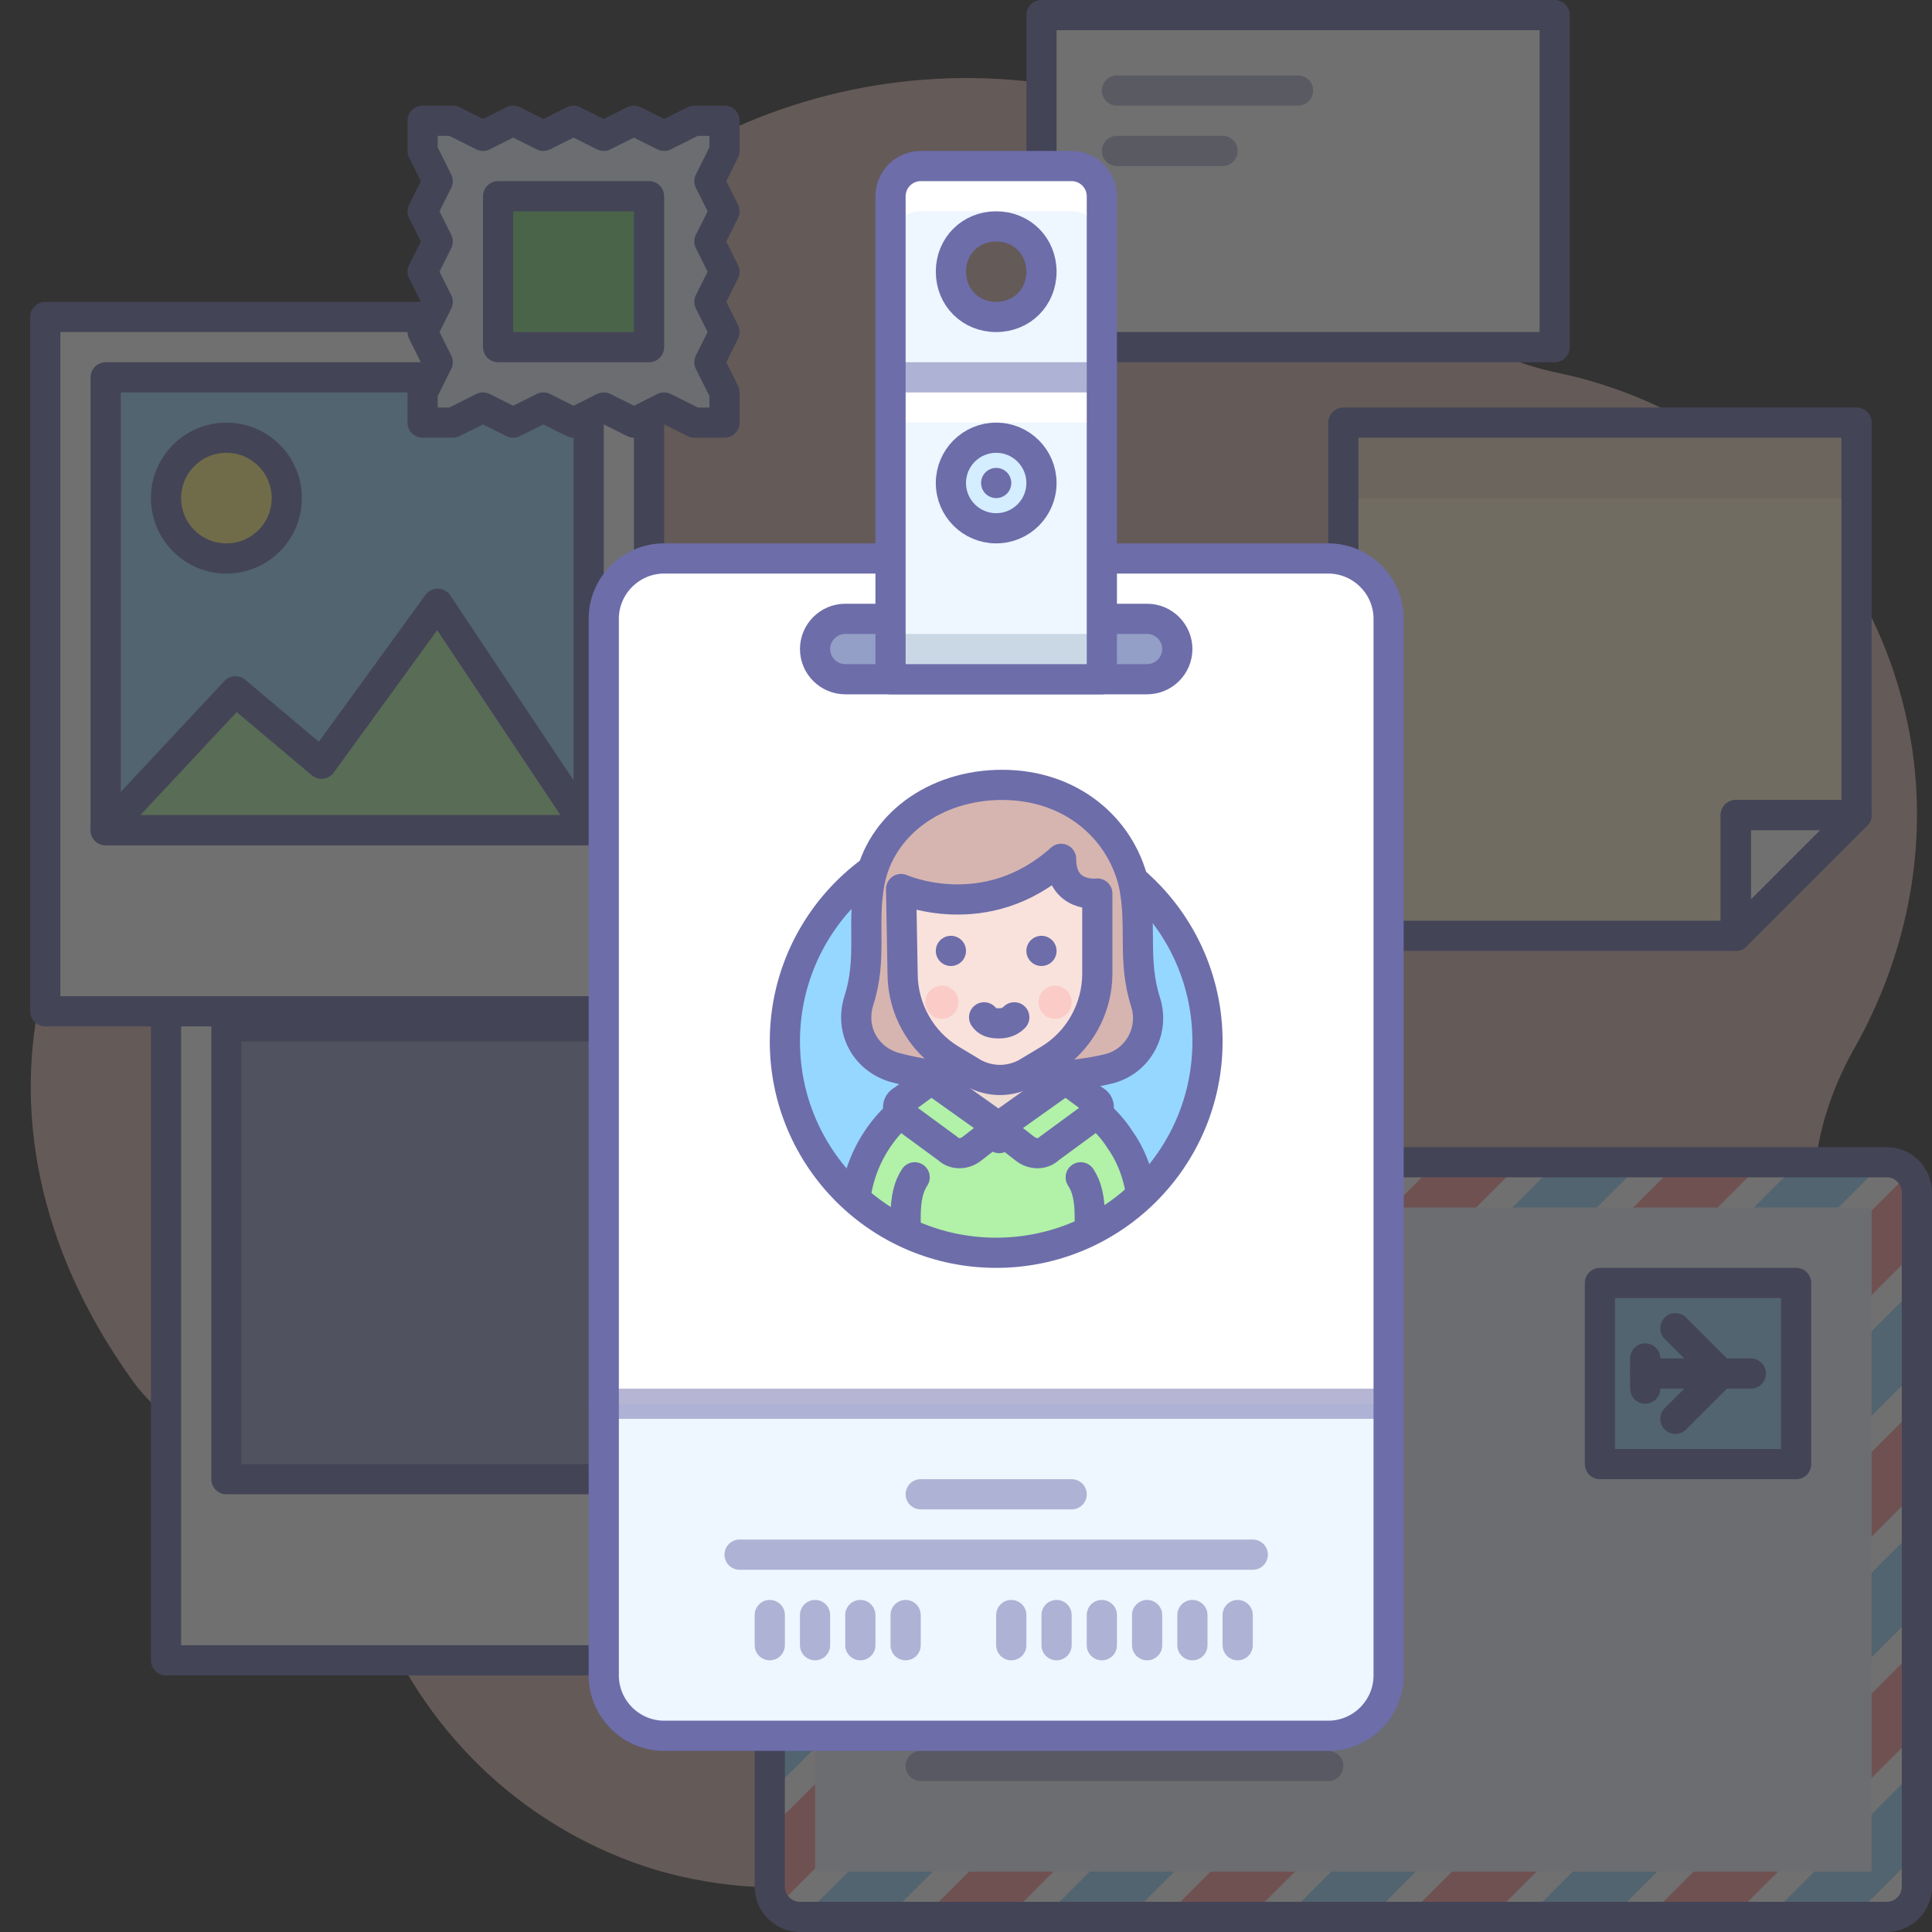 <?xml version="1.0" encoding="utf-8"?>
<!-- Generator: Adobe Illustrator 16.0.4, SVG Export Plug-In . SVG Version: 6.00 Build 0)  -->
<!DOCTYPE svg PUBLIC "-//W3C//DTD SVG 1.1//EN" "http://www.w3.org/Graphics/SVG/1.1/DTD/svg11.dtd">
<svg version="1.1" id="_x30_02" xmlns="http://www.w3.org/2000/svg" xmlns:xlink="http://www.w3.org/1999/xlink" x="0px" y="0px"
	 width="128px" height="128px" viewBox="0 0 128 128" style="enable-background:new 0 0 128 128;" xml:space="preserve">
<rect x="0" y="0" width="128" height="128" fill="#333333" stroke="none"/>
<style type="text/css">
<![CDATA[
	.st0{fill:#FFFFFF;stroke:#6D6DAA;stroke-width:2;stroke-linecap:round;stroke-linejoin:round;stroke-miterlimit:10;}
	.st1{opacity:0.3;fill:#C1A29F;}
	.st2{opacity:0.3;fill:#93765F;}
	.st3{fill:#48BC33;}
	.st4{fill:#8593BA;stroke:#6D6DAA;stroke-width:2;stroke-linecap:round;stroke-linejoin:round;stroke-miterlimit:10;}
	.st5{fill:#E0F3FF;}
	.st6{fill:#FF99B1;stroke:#6D6DAA;stroke-width:2;stroke-linecap:round;stroke-linejoin:round;stroke-miterlimit:10;}
	
		.st7{fill-rule:evenodd;clip-rule:evenodd;fill:#939FC6;stroke:#6D6DAA;stroke-width:2;stroke-linecap:round;stroke-linejoin:round;stroke-miterlimit:10;}
	.st8{fill:none;stroke:#6D6DAA;stroke-width:2;stroke-linecap:round;stroke-linejoin:round;stroke-dasharray:0,4;}
	.st9{fill:none;stroke:#6D6DAA;stroke-width:2;stroke-linecap:round;stroke-linejoin:round;stroke-dasharray:0.185,2.774;}
	.st10{opacity:0.3;fill:#FF9797;}
	.st11{opacity:0.3;fill:#FFF9E0;}
	.st12{opacity:0.3;fill:#FFFFFF;}
	.st13{opacity:0.3;fill-rule:evenodd;clip-rule:evenodd;fill:#FFF9E0;}
	.st14{fill:#4C5A7F;}
	.st15{fill:#D4EDFF;stroke:#6D6DAA;stroke-width:2;stroke-linecap:round;stroke-linejoin:round;stroke-miterlimit:10;}
	.st16{fill:#FF9797;stroke:#6D6DAA;stroke-width:2;stroke-linecap:round;stroke-linejoin:round;stroke-miterlimit:10;}
	.st17{fill-rule:evenodd;clip-rule:evenodd;fill:#DDD9FF;}
	.st18{fill:#4FBDFF;}
	.st19{fill:#80D880;}
	.st20{fill:#B1F1A8;}
	.st21{opacity:0.3;fill:#CC7E54;}
	.st22{opacity:0.5;fill:#FFFFFF;stroke:#6D6DAA;stroke-width:2;stroke-linecap:round;stroke-linejoin:round;stroke-miterlimit:10;}
	.st23{opacity:0.3;fill:#9EB2CC;}
	.st24{fill:none;stroke:#6D6DAA;stroke-width:2;stroke-linecap:round;stroke-linejoin:round;stroke-dasharray:0,11.963;}
	.st25{fill:#EAE2B0;}
	.st26{fill:none;stroke:#FFFFFF;stroke-width:2;stroke-linecap:round;stroke-linejoin:round;stroke-miterlimit:10;}
	
		.st27{fill-rule:evenodd;clip-rule:evenodd;fill:#CED8EE;stroke:#6D6DAA;stroke-width:2;stroke-linecap:round;stroke-linejoin:round;stroke-miterlimit:10;}
	.st28{fill:#FFD599;stroke:#6D6DAA;stroke-width:2;stroke-linecap:round;stroke-linejoin:round;stroke-miterlimit:10;}
	.st29{fill:#89DBBA;}
	.st30{opacity:0.5;fill:#F7A706;}
	.st31{fill:#EEF6FF;}
	.st32{fill:#EFDCD2;}
	.st33{opacity:0.3;fill:#6E7EB0;}
	.st34{opacity:0.3;fill:#0070B8;}
	.st35{opacity:0.8;fill:#FFFFFF;}
	.st36{fill:#B1F1A8;stroke:#6D6DAA;stroke-width:2;stroke-linecap:round;stroke-linejoin:round;stroke-miterlimit:10;}
	.st37{fill:none;stroke:#FF9797;stroke-width:2;stroke-linecap:round;stroke-linejoin:round;stroke-miterlimit:10;}
	.st38{opacity:0.25;fill:#FFFFFF;}
	.st39{fill:#59D19A;}
	.st40{fill:#97C1FF;stroke:#6D6DAA;stroke-width:2;stroke-linecap:round;stroke-linejoin:round;stroke-miterlimit:10;}
	.st41{fill:none;stroke:#6D6DAA;stroke-width:2;stroke-linecap:round;stroke-linejoin:round;}
	.st42{fill:#EEF6FF;stroke:#6D6DAA;stroke-width:2;stroke-linecap:round;stroke-linejoin:round;stroke-miterlimit:10;}
	.st43{opacity:0.3;fill:#D63C74;}
	.st44{fill:#231F20;}
	.st45{fill:#FFF27D;stroke:#6D6DAA;stroke-width:2;stroke-linecap:round;stroke-linejoin:round;stroke-miterlimit:10;}
	.st46{opacity:0.5;fill:#FFF9E0;}
	.st47{opacity:0.5;fill:#FFFFFF;}
	.st48{fill:none;stroke:#505070;stroke-width:2;stroke-linecap:round;stroke-linejoin:round;stroke-miterlimit:10;}
	.st49{fill:none;stroke:#5CBEFF;stroke-width:2;stroke-linecap:round;stroke-linejoin:round;stroke-miterlimit:10;}
	.st50{opacity:0.3;fill:#7369D6;}
	.st51{fill:#5CBEFF;}
	.st52{fill:none;stroke:#B6B6D4;stroke-width:2;stroke-linecap:round;stroke-linejoin:round;stroke-miterlimit:10;}
	.st53{opacity:0.3;fill:#7595B5;}
	.st54{fill:#F9E2DC;}
	.st55{clip-path:url(#SVGID_2_);}
	.st56{clip-path:url(#SVGID_4_);}
	.st57{clip-path:url(#SVGID_6_);}
	.st58{clip-path:url(#SVGID_8_);}
	.st59{opacity:0.3;fill:#7690A8;}
	.st60{opacity:0.3;fill:#DB4962;}
	.st61{fill:#C1A29F;}
	.st62{fill:#939FC6;}
	.st63{fill:none;stroke:#6D6DAA;stroke-width:2;stroke-linecap:round;stroke-linejoin:round;stroke-dasharray:0,12.678;}
	.st64{fill:none;stroke:#6D6DAA;stroke-width:2;stroke-linecap:round;stroke-linejoin:round;stroke-dasharray:0,12.678;}
	.st65{opacity:0.5;fill-rule:evenodd;clip-rule:evenodd;fill:#FFFFFF;}
	.st66{fill:none;stroke:#FFF27D;stroke-width:2;stroke-linecap:round;stroke-linejoin:round;stroke-miterlimit:10;}
	.st67{fill:none;stroke:#B1F1A8;stroke-width:2;stroke-linecap:round;stroke-linejoin:round;stroke-miterlimit:10;}
	.st68{fill:none;stroke:#5B6875;stroke-width:2;stroke-linecap:round;stroke-linejoin:round;stroke-miterlimit:10;}
	.st69{fill:#96D7FF;}
	.st70{fill:#97C1FF;}
	.st71{opacity:0.3;fill:none;stroke:#6D6DAA;stroke-width:2;stroke-linecap:round;stroke-linejoin:round;stroke-miterlimit:10;}
	.st72{fill:#C7E9FF;}
	.st73{fill:#C9C1F5;}
	.st74{opacity:0.3;}
	.st75{opacity:0.5;}
	.st76{opacity:0.7;}
	.st77{opacity:0.75;fill:#FFFFFF;}
	.st78{fill:#FFFAD1;stroke:#6D6DAA;stroke-width:2;stroke-linecap:round;stroke-linejoin:round;stroke-miterlimit:10;}
	.st79{fill:#FEDBC1;}
	.st80{fill:#FF91A9;}
	.st81{fill:#FF968C;}
	.st82{fill:#FF9797;}
	.st83{fill:#FF99B1;}
	.st84{fill:#6D6DAA;stroke:#6D6DAA;stroke-width:2;stroke-linecap:round;stroke-linejoin:round;stroke-miterlimit:10;}
	.st85{fill:#FFC661;}
	.st86{fill:#FFD288;}
	.st87{fill:#FFD599;}
	.st88{fill:#FFF27D;}
	.st89{fill:#FFF2CC;}
	.st90{fill:#FFF9E0;}
	.st91{fill:#FFFAD1;}
	.st92{fill:#FFFFFF;}
	.st93{opacity:0.3;fill:#48BC33;}
	.st94{opacity:0.5;fill:none;stroke:#6D6DAA;stroke-width:2;stroke-linecap:round;stroke-linejoin:round;stroke-miterlimit:10;}
	.st95{opacity:0.2;fill:#FFFFFF;stroke:#6D6DAA;stroke-width:2;stroke-linecap:round;stroke-linejoin:round;stroke-miterlimit:10;}
	.st96{opacity:0.4;fill:#F7A706;}
	.st97{fill:#CC7E54;}
	.st98{fill:none;stroke:#6D6DAA;stroke-width:2;stroke-linecap:round;stroke-linejoin:round;stroke-dasharray:0.179,2.684;}
	.st99{fill:#9EB2CC;}
	.st100{fill:#CED8EE;}
	.st101{fill:#9FADD3;}
	.st102{fill:#D6B5B0;stroke:#6D6DAA;stroke-width:2;stroke-linecap:round;stroke-linejoin:round;stroke-miterlimit:10;}
	.st103{fill:#939FC6;stroke:#6D6DAA;stroke-width:2;stroke-linecap:round;stroke-linejoin:round;stroke-miterlimit:10;}
	.st104{opacity:0.3;fill:#4C5A7F;}
	.st105{fill:#F2EED5;stroke:#6D6DAA;stroke-width:2;stroke-linecap:round;stroke-linejoin:round;stroke-miterlimit:10;}
	.st106{opacity:0.3;fill:#4F649E;}
	.st107{fill:none;stroke:#6D6DAA;stroke-width:2;stroke-linecap:round;stroke-linejoin:round;stroke-dasharray:0.191,2.857;}
	.st108{fill:#6D6DAA;}
	.st109{opacity:0.3;fill:#8484CF;}
	.st110{fill:#C9C1F5;stroke:#6D6DAA;stroke-width:2;stroke-linecap:round;stroke-linejoin:round;stroke-miterlimit:10;}
	.st111{fill:none;stroke:#6D6DAA;stroke-width:2;stroke-linecap:round;stroke-linejoin:round;stroke-dasharray:0.197,2.95;}
	.st112{fill-rule:evenodd;clip-rule:evenodd;fill:#C9C1F5;}
	.st113{fill-rule:evenodd;clip-rule:evenodd;fill:#FF99B1;}
	.st114{opacity:0.3;fill:#1C64BA;}
	.st115{fill-rule:evenodd;clip-rule:evenodd;fill:#FFFFFF;}
	.st116{fill:#89DBBA;stroke:#6D6DAA;stroke-width:2;stroke-linecap:round;stroke-linejoin:round;stroke-miterlimit:10;}
	.st117{fill:#FF9797;stroke:#6D6DAA;stroke-width:2;stroke-miterlimit:10;}
	.st118{fill:#FFC661;stroke:#6D6DAA;stroke-width:2;stroke-linecap:round;stroke-linejoin:round;stroke-miterlimit:10;}
	.st119{fill:#D4EDFF;}
	.st120{fill:none;stroke:#FF99B1;stroke-width:2;stroke-linecap:round;stroke-linejoin:round;stroke-miterlimit:10;}
	.st121{fill:#E0F3FF;stroke:#6D6DAA;stroke-width:2;stroke-linecap:round;stroke-linejoin:round;stroke-miterlimit:10;}
	.st122{fill:#FF968C;stroke:#6D6DAA;stroke-width:2;stroke-linecap:round;stroke-linejoin:round;stroke-miterlimit:10;}
	.st123{fill:#CED8EE;stroke:#6D6DAA;stroke-width:2;stroke-linecap:round;stroke-linejoin:round;stroke-miterlimit:10;}
	.st124{fill:#96D7FF;stroke:#6D6DAA;stroke-width:2;stroke-linecap:round;stroke-linejoin:round;stroke-miterlimit:10;}
	.st125{fill:#D6B5B0;}
	.st126{opacity:0.3;fill:#554DAD;}
	.st127{opacity:0.3;fill-rule:evenodd;clip-rule:evenodd;fill:#554DAD;}
	.st128{opacity:0.5;fill:#939FC6;stroke:#6D6DAA;stroke-width:2;stroke-linecap:round;stroke-linejoin:round;stroke-miterlimit:10;}
	.st129{fill:none;stroke:#6D6DAA;stroke-width:2;stroke-linecap:round;stroke-linejoin:round;stroke-dasharray:0.192,2.884;}
	.st130{clip-path:url(#SVGID_10_);}
	.st131{clip-path:url(#SVGID_12_);}
	.st132{clip-path:url(#SVGID_14_);}
	.st133{clip-path:url(#SVGID_16_);}
	.st134{fill:none;stroke:#5ECCA0;stroke-width:2;stroke-linecap:round;stroke-linejoin:round;stroke-miterlimit:10;}
	.st135{opacity:0.3;fill:#BF914C;}
	.st136{fill:#7690A8;}
	.st137{fill:#DB4962;}
	.st138{opacity:0.7;fill:#FFFFFF;stroke:#6D6DAA;stroke-width:2;stroke-linecap:round;stroke-linejoin:round;stroke-miterlimit:10;}
	
		.st139{fill-rule:evenodd;clip-rule:evenodd;fill:none;stroke:#6D6DAA;stroke-width:2;stroke-linecap:round;stroke-linejoin:round;stroke-miterlimit:10;}
	.st140{fill:#A8D5FF;}
	.st141{fill:#FFF2CC;stroke:#6D6DAA;stroke-width:2;stroke-linecap:round;stroke-linejoin:round;stroke-miterlimit:10;}
	.st142{opacity:0.3;fill:#5B58BC;}
	.st143{opacity:0.3;fill:#289963;}
	.st144{opacity:0.3;fill:#5CBEFF;}
	.st145{fill:none;stroke:#939FC6;stroke-width:2;stroke-linecap:round;stroke-linejoin:round;stroke-miterlimit:10;}
	.st146{fill:none;stroke:#6D6DAA;stroke-width:2;stroke-linecap:round;stroke-linejoin:round;stroke-miterlimit:10;}
]]>
</style>
<g class="st74">
	<path class="st125" d="M126.7,49.7c-1.9-12.8-11.5-22.5-23.5-25c-4.3-0.9-8.1-3.2-10.9-6.5c-2.5-3-5.5-5.6-9.1-7.7
		c-15.5-9.4-35.9-6.1-47.5,7.8c-3.9,4.6-6.4,9.8-7.7,15.3c-1.4,5.9-5.5,10.9-10.9,13.7C3,54.5-4.1,73.6,8.8,91.5
		c1.5,2.1,3.9,3.7,6.4,4.9c4.6,2.2,8.1,6.1,10,10.9c3.2,7.7,9.7,14,18.3,16.6c8.6,2.5,17.4,0.8,24.3-3.9c4.8-3.4,10.9-4.5,16.6-2.9
		c8.3,2.2,17.4,0.8,24.9-4.7c9.4-6.9,13.4-18.4,11.2-29.1c-1-4.9,0-9.8,2.5-14.1C126.2,63.4,127.7,56.6,126.7,49.7z"/>
	<g>
		<polygon class="st92" points="115,62 115,54 123,54 		"/>
		<polygon class="st89" points="115,62 89,62 89,28 123,28 123,54 115,54 		"/>
		<rect x="89" y="28" class="st1" width="34" height="5"/>
		<polygon class="st146" points="115,62 115,54 123,54 		"/>
		<polygon class="st146" points="115,62 89,62 89,28 123,28 123,54 115,54 		"/>
	</g>
	<g>
		<rect x="11" y="64" class="st0" width="40" height="46"/>
		<rect x="15" y="68" class="st103" width="32" height="30"/>
	</g>
	<g>
		<rect x="69" y="1" class="st92" width="34" height="22"/>
		<rect x="69" y="1" class="st146" width="34" height="22"/>
		<line class="st94" x1="74" y1="6" x2="86" y2="6"/>
		<line class="st94" x1="74" y1="10" x2="81" y2="10"/>
	</g>
	<g>
		<rect x="3" y="21" class="st0" width="40" height="46"/>
		<rect x="7" y="25" class="st124" width="32" height="30"/>
		<polygon class="st36" points="39,55 7,55 15.6,45.8 21.3,50.6 29,40 		"/>
		<circle class="st45" cx="15" cy="33" r="4"/>
	</g>
	<g>
		<path class="st92" d="M125,127H53c-1.1,0-2-0.9-2-2V79c0-1.1,0.9-2,2-2h72c1.1,0,2,0.9,2,2v46C127,126.1,126.1,127,125,127z"/>
		<g>
			<polygon class="st69" points="58.8,127 108.8,77 103.2,77 53.2,127 			"/>
			<polygon class="st82" points="66.8,127 116.8,77 111.2,77 61.2,127 			"/>
			<polygon class="st69" points="74.8,127 124.8,77 119.2,77 69.2,127 			"/>
			<path class="st82" d="M82.8,127L127,82.8V79c0-0.5-0.2-1-0.5-1.3L77.2,127H82.8z"/>
			<polygon class="st69" points="90.8,127 127,90.8 127,85.2 85.2,127 			"/>
			<polygon class="st82" points="51,94.8 68.8,77 63.2,77 51,89.2 			"/>
			<polygon class="st69" points="51,102.8 76.8,77 71.2,77 51,97.2 			"/>
			<polygon class="st82" points="51,110.8 84.8,77 79.2,77 51,105.2 			"/>
			<polygon class="st69" points="51,118.8 92.8,77 87.2,77 51,113.2 			"/>
			<path class="st82" d="M95.2,77L51,121.2v3.8c0,0.5,0.2,1,0.5,1.3L100.8,77H95.2z"/>
			<polygon class="st82" points="98.8,127 127,98.8 127,93.2 93.2,127 			"/>
			<polygon class="st69" points="106.8,127 127,106.8 127,101.2 101.2,127 			"/>
			<polygon class="st82" points="114.8,127 127,114.8 127,109.2 109.2,127 			"/>
			<polygon class="st69" points="122.8,127 127,122.8 127,117.2 117.2,127 			"/>
			<polygon class="st69" points="51,86.8 60.8,77 55.2,77 51,81.2 			"/>
		</g>
		<rect x="54" y="80" class="st31" width="70" height="44"/>
		<rect x="106" y="85" class="st124" width="13" height="12"/>
		<path class="st146" d="M125,127H53c-1.1,0-2-0.9-2-2V79c0-1.1,0.9-2,2-2h72c1.1,0,2,0.9,2,2v46C127,126.1,126.1,127,125,127z"/>
		<g class="st75">
			<line class="st146" x1="61" y1="109" x2="70" y2="109"/>
			<line class="st146" x1="61" y1="113" x2="88" y2="113"/>
			<line class="st146" x1="61" y1="117" x2="88" y2="117"/>
		</g>
		<g>
			<line class="st146" x1="109" y1="92" x2="109" y2="90"/>
			<line class="st146" x1="109" y1="91" x2="116" y2="91"/>
			<line class="st146" x1="111" y1="88" x2="114" y2="91"/>
			<line class="st146" x1="111" y1="94" x2="114" y2="91"/>
		</g>
	</g>
	<g>
		<polygon class="st31" points="48,28 46,28 44,27 42,28 40,27 38,28 36,27 34,28 32,27 30,28 28,28 28,26 29,24 28,22 29,20 28,18 
			29,16 28,14 29,12 28,10 28,8 30,8 32,9 34,8 36,9 38,8 40,9 42,8 44,9 46,8 48,8 48,10 47,12 48,14 47,16 48,18 47,20 48,22 
			47,24 48,26 		"/>
		<polygon class="st146" points="48,28 46,28 44,27 42,28 40,27 38,28 36,27 34,28 32,27 30,28 28,28 28,26 29,24 28,22 29,20 
			28,18 29,16 28,14 29,12 28,10 28,8 30,8 32,9 34,8 36,9 38,8 40,9 42,8 44,9 46,8 48,8 48,10 47,12 48,14 47,16 48,18 47,20 
			48,22 47,24 48,26 		"/>
		<rect x="33" y="13" class="st19" width="10" height="10"/>
		<rect x="33" y="13" class="st146" width="10" height="10"/>
	</g>
</g>
<g>
	<path class="st92" d="M92,41v70c0,2.2-1.8,4-4,4H44c-2.2,0-4-1.8-4-4V41c0-2.2,1.8-4,4-4h44C90.2,37,92,38.8,92,41z"/>
	<path class="st31" d="M92,93v18c0,2.2-1.8,4-4,4H44c-2.2,0-4-1.8-4-4V93H92z"/>
	<g class="st75">
		<line class="st146" x1="40" y1="93" x2="92" y2="93"/>
	</g>
	<path class="st146" d="M92,41v70c0,2.2-1.8,4-4,4H44c-2.2,0-4-1.8-4-4V41c0-2.2,1.8-4,4-4h44C90.2,37,92,38.8,92,41z"/>
	<g class="st75">
		<g>
			<line class="st146" x1="61" y1="99" x2="71" y2="99"/>
		</g>
		<g>
			<line class="st146" x1="49" y1="103" x2="83" y2="103"/>
		</g>
		<g>
			<line class="st146" x1="51" y1="107" x2="51" y2="109"/>
		</g>
		<g>
			<line class="st146" x1="54" y1="107" x2="54" y2="109"/>
		</g>
		<g>
			<line class="st146" x1="57" y1="107" x2="57" y2="109"/>
		</g>
		<g>
			<line class="st146" x1="60" y1="107" x2="60" y2="109"/>
		</g>
		<g>
			<line class="st146" x1="67" y1="107" x2="67" y2="109"/>
		</g>
		<g>
			<line class="st146" x1="70" y1="107" x2="70" y2="109"/>
		</g>
		<g>
			<line class="st146" x1="73" y1="107" x2="73" y2="109"/>
		</g>
		<g>
			<line class="st146" x1="76" y1="107" x2="76" y2="109"/>
		</g>
		<g>
			<line class="st146" x1="79" y1="107" x2="79" y2="109"/>
		</g>
		<g>
			<line class="st146" x1="82" y1="107" x2="82" y2="109"/>
		</g>
	</g>
	<g>
		<path class="st103" d="M54,43L54,43c0-1.1,0.9-2,2-2h20c1.1,0,2,0.9,2,2l0,0c0,1.1-0.9,2-2,2H56C54.9,45,54,44.1,54,43z"/>
		<path class="st31" d="M71,11H61c-1.1,0-2,0.9-2,2v32h14V13C73,11.9,72.1,11,71,11z M66,21c-1.7,0-3-1.3-3-3c0-1.7,1.3-3,3-3
			c1.7,0,3,1.3,3,3C69,19.7,67.7,21,66,21z"/>
		<path class="st92" d="M71,11H61c-1.1,0-2,0.9-2,2v3c0-1.1,0.9-2,2-2h10c1.1,0,2,0.9,2,2v-3C73,11.9,72.1,11,71,11z"/>
		<rect x="59" y="42" class="st59" width="14" height="3"/>
		<rect x="59" y="26" class="st92" width="14" height="2"/>
		<g class="st75">
			<line class="st146" x1="59" y1="25" x2="73" y2="25"/>
		</g>
		<path class="st146" d="M71,11H61c-1.1,0-2,0.9-2,2v32h14V13C73,11.9,72.1,11,71,11z M66,21c-1.7,0-3-1.3-3-3c0-1.7,1.3-3,3-3
			c1.7,0,3,1.3,3,3C69,19.7,67.7,21,66,21z"/>
		<circle class="st15" cx="66" cy="32" r="3"/>
		<g>
			<line class="st146" x1="66" y1="32" x2="66" y2="32"/>
		</g>
	</g>
	<g>
		<circle class="st69" cx="66" cy="69" r="14"/>
		<g>
			<defs>
				<path id="SVGID_7_" d="M80.8,68.7c0,8.2-6.6,14.8-14.8,14.8s-14.8-6.6-14.8-14.8S57.8,51.5,66,51.5S80.8,60.5,80.8,68.7z"/>
			</defs>
			<clipPath id="SVGID_2_">
				<use xlink:href="#SVGID_7_"  style="overflow:visible;"/>
			</clipPath>
			<g class="st55">
				<path class="st32" d="M71.4,72.8L71.4,72.8c-0.5,1.5-2.6,2.5-5.2,2.5c-2.6,0-4.8-1.1-5.2-2.5l0,0c0.4-0.2,0.8-0.4,1.2-0.6
					c0.4-0.2,0.8-0.7,0.8-1.3c0-0.2,0-0.4-0.1-0.6c1,0.6,2.1,0.9,3.3,0.9c1.2,0,2.4-0.3,3.3-0.9c-0.4,1,0.1,1.7,0.7,2
					C70.6,72.4,71,72.6,71.4,72.8z"/>
				<path class="st20" d="M72.2,84.6H60.1h-3.5v-4.1c0-3.2,1.7-6.1,4.3-7.7l0,0c0.5,1.4,2.6,2.5,5.2,2.5c2.6,0,4.8-1.1,5.2-2.5l0,0
					c1.1,0.7,2.1,1.6,2.8,2.7c1,1.4,1.5,3.2,1.5,5v4.1H72.2z"/>
				<path class="st146" d="M56.6,84.6v-4.1c0-3.2,1.7-6.1,4.3-7.7c0.4-0.2,0.8-0.4,1.2-0.6c0.4-0.2,0.8-0.7,0.8-1.3
					c0-0.2,0-0.4-0.1-0.6"/>
				<path class="st146" d="M69.5,70.3c-0.4,1,0.1,1.7,0.7,1.9c0.4,0.2,0.8,0.4,1.2,0.6c1.1,0.7,2.1,1.6,2.8,2.7c1,1.4,1.5,3.2,1.5,5
					v4.1"/>
				<path class="st146" d="M60.6,78c-0.4,0.6-0.6,1.4-0.6,2.6v4"/>
				<path class="st146" d="M71.6,78c0.4,0.6,0.6,1.4,0.6,2.6v4"/>
				<polyline class="st146" points="60.9,72.9 66.2,75.4 71.4,72.9 				"/>
				<path class="st20" d="M62.8,76.1l-3-2.2c-0.4-0.3-0.4-0.8,0-1l1.9-1.4l4.5,3.2l-1.8,1.4C63.9,76.5,63.2,76.5,62.8,76.1z"/>
				<path class="st20" d="M69.5,76.1l3-2.2c0.4-0.3,0.4-0.8,0-1l-1.9-1.4l-4.5,3.2l1.8,1.4C68.4,76.5,69.1,76.5,69.5,76.1z"/>
				<path class="st146" d="M62.8,76.1l-3-2.2c-0.4-0.3-0.4-0.8,0-1l1.9-1.4l4.5,3.2l-1.8,1.4C63.9,76.5,63.2,76.5,62.8,76.1z"/>
				<path class="st146" d="M69.5,76.1l3-2.2c0.4-0.3,0.4-0.8,0-1l-1.9-1.4l-4.5,3.2l1.8,1.4C68.4,76.5,69.1,76.5,69.5,76.1z"/>
			</g>
		</g>
		<circle class="st146" cx="66" cy="69" r="14"/>
		<g>
			<g>
				<path class="st125" d="M70,71.3c1.1,0,2.3-0.2,3.4-0.5c1.9-0.5,3-2.5,2.4-4.4c-0.9-2.8-0.2-5.1-0.8-7.9
					c-0.9-3.7-4.2-6.5-8.7-6.5c-4.5,0-8.1,2.7-8.8,6.5c-0.5,2.8,0.2,5-0.7,7.8c-0.6,1.9,0.4,3.8,2.3,4.4c1.1,0.3,2.1,0.6,3.2,0.6
					L70,71.3z"/>
			</g>
		</g>
		<g>
			<g>
				<path class="st146" d="M69.6,71.3c1.1,0,2.7-0.2,3.9-0.5c1.9-0.5,3-2.5,2.4-4.4c-0.9-2.8-0.2-5.1-0.8-7.9
					c-0.9-3.7-4.2-6.5-8.7-6.5c-4.5,0-8.1,2.7-8.8,6.5c-0.5,2.8,0.2,5-0.7,7.8c-0.6,1.9,0.4,3.8,2.3,4.4c1.1,0.3,2.6,0.6,3.7,0.6"/>
			</g>
		</g>
		<path class="st54" d="M59.7,58.9c0,0,5.6,2.5,10.6-2c0,2.6,2.4,2.3,2.4,2.3l0,5.3c0,2.3-1.2,4.5-3.2,5.7l-1.5,0.9
			c-1.1,0.6-2.4,0.6-3.5,0l-1.5-0.9c-2-1.2-3.2-3.4-3.2-5.7L59.7,58.9z"/>
		<path class="st146" d="M69.9,70"/>
		<circle class="st10" cx="62.4" cy="66.4" r="1.1"/>
		<circle class="st10" cx="69.9" cy="66.4" r="1.1"/>
		<path class="st146" d="M59.7,58.9c0,0,5.6,2.5,10.6-2c0,2.6,2.4,2.3,2.4,2.3l0,5.3c0,2.3-1.2,4.5-3.2,5.7l-1.5,0.9
			c-1.1,0.6-2.4,0.6-3.5,0l-1.5-0.9c-2-1.2-3.2-3.4-3.2-5.7L59.7,58.9z"/>
		<path class="st146" d="M65.2,67.4c0.2,0.3,0.5,0.4,1,0.4s0.8-0.2,1-0.4"/>
		<circle class="st108" cx="69" cy="63" r="1"/>
		<circle class="st108" cx="63" cy="63" r="1"/>
	</g>
</g>
</svg>
